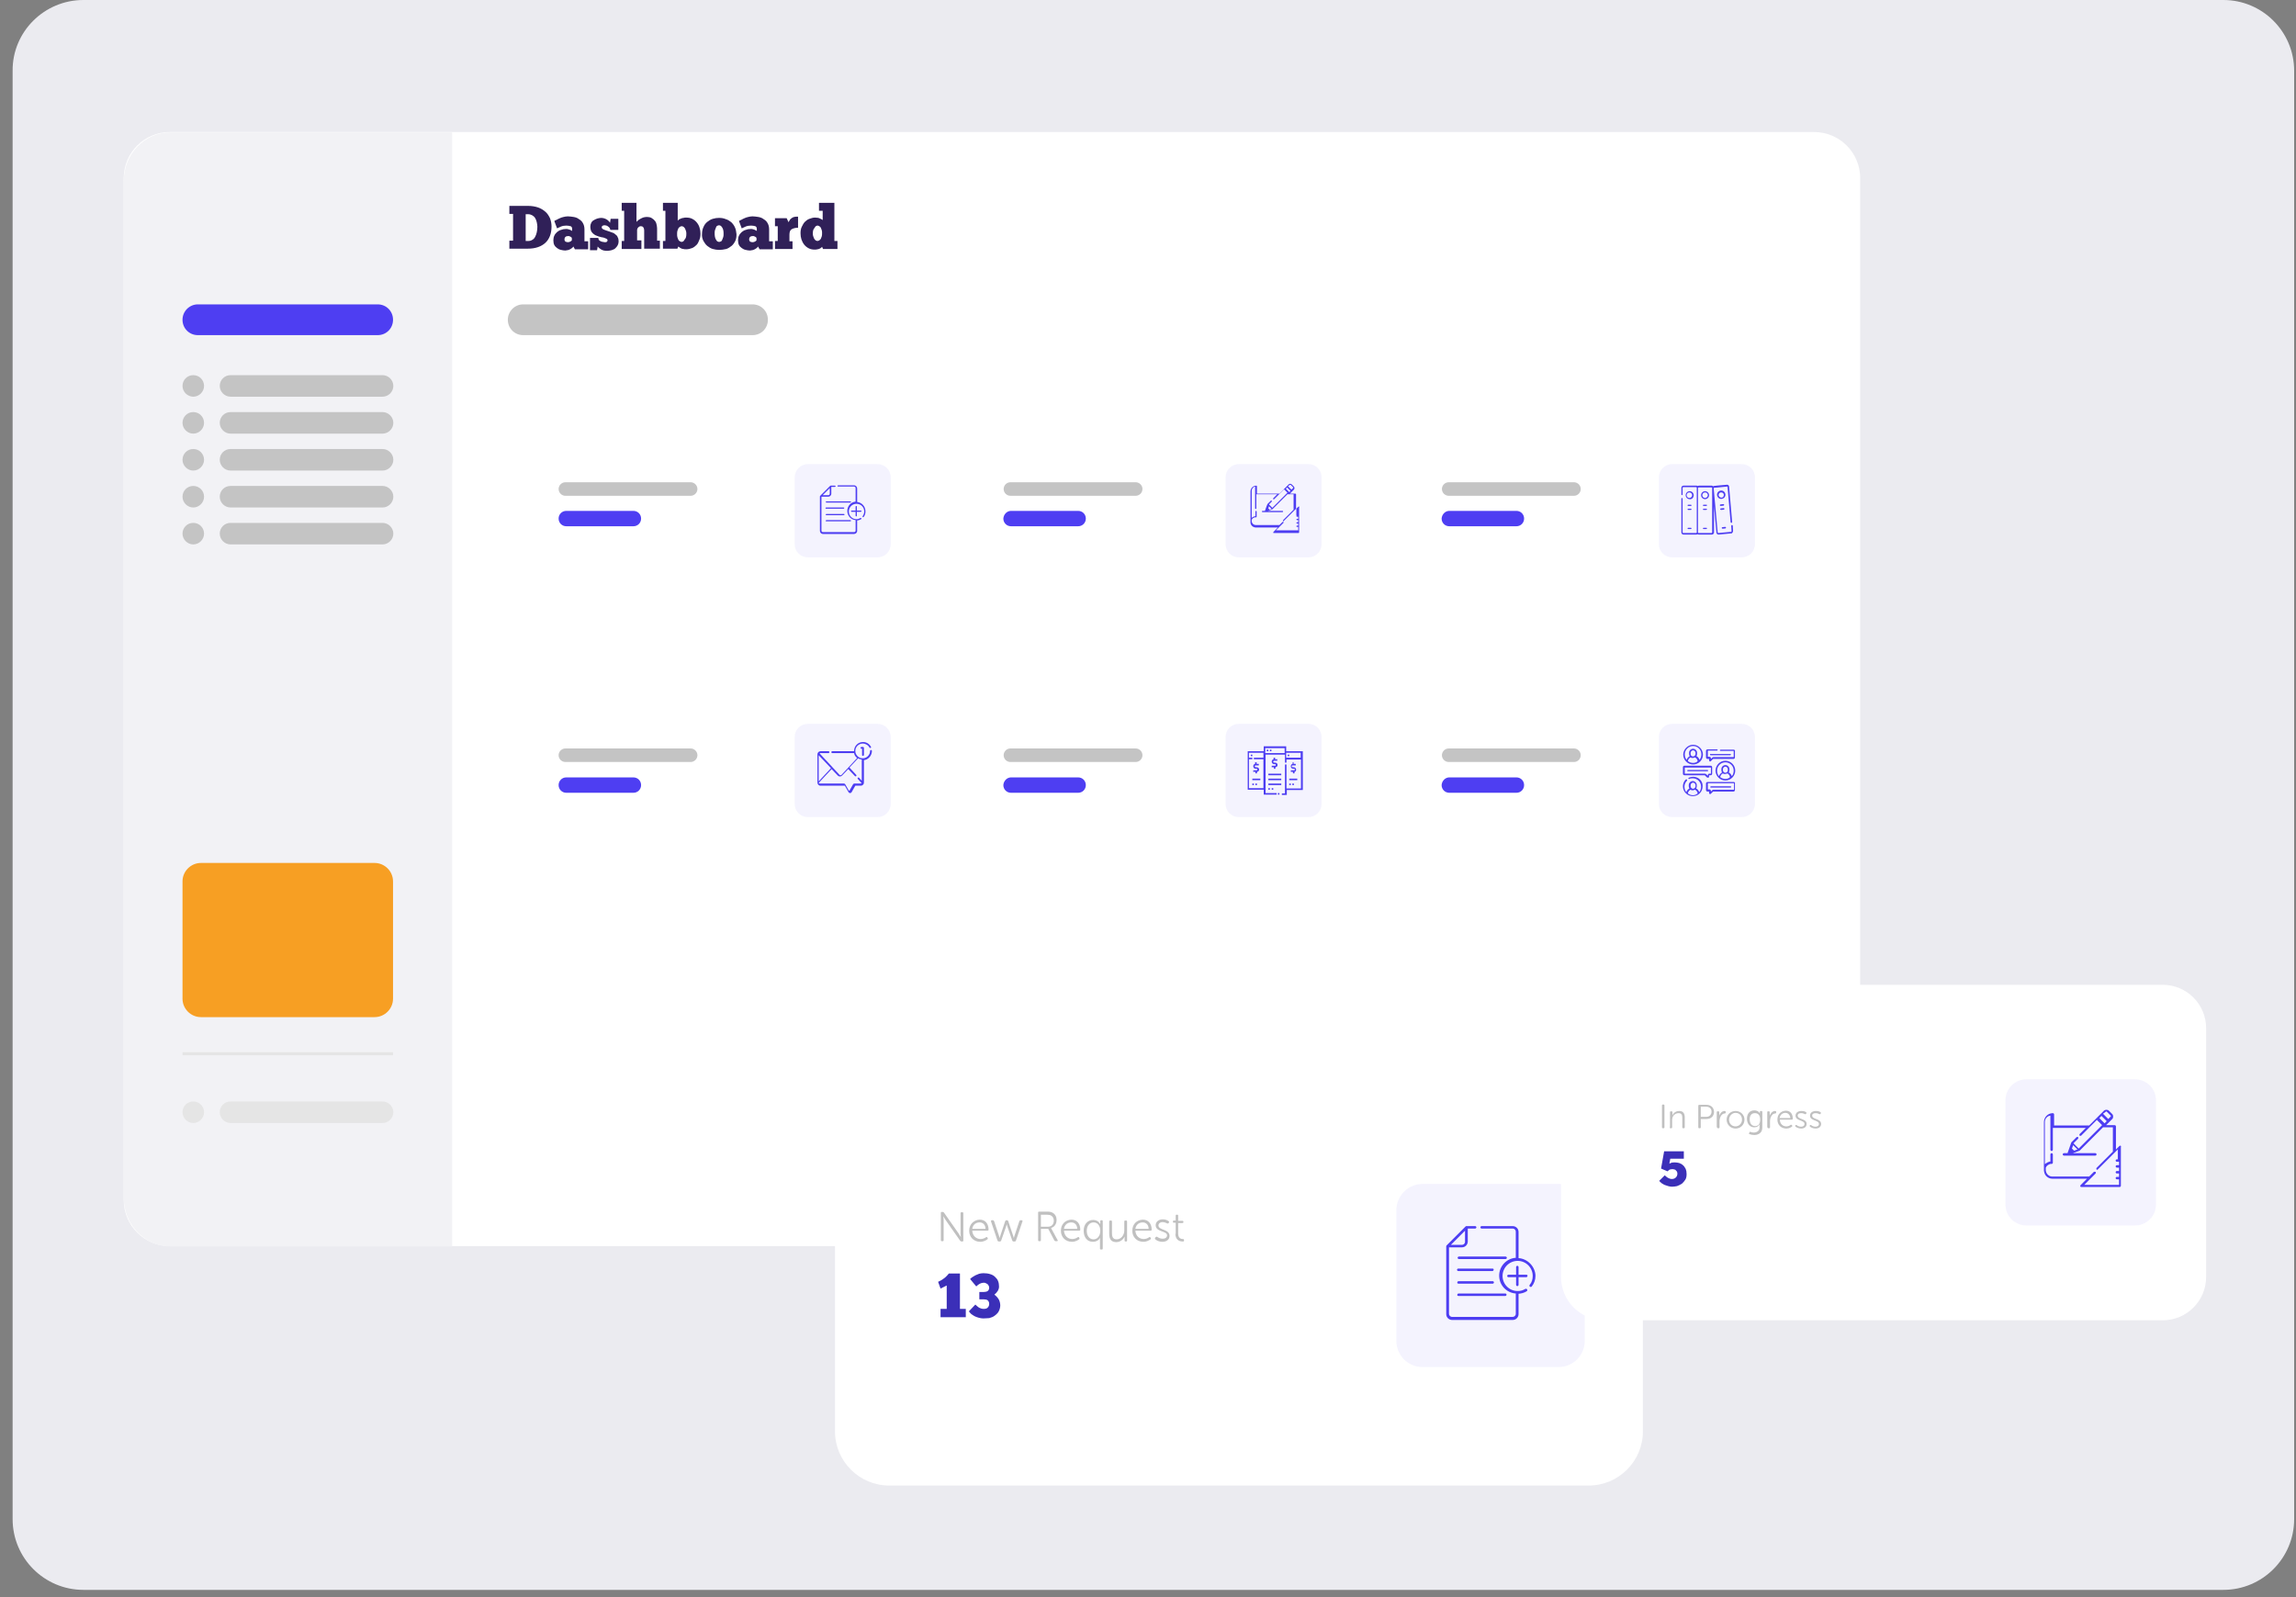 <?xml version="1.0" encoding="utf-8"?>
<!-- Generator: Adobe Illustrator 26.2.1, SVG Export Plug-In . SVG Version: 6.00 Build 0)  -->
<svg version="1.1" id="Layer_1" xmlns="http://www.w3.org/2000/svg" xmlns:xlink="http://www.w3.org/1999/xlink" x="0px" y="0px"
	 viewBox="0 0 746 519" style="enable-background:new 0 0 746 519;" xml:space="preserve">
<rect x="0" y="0" width="746" height="519" fill="#808080" stroke="none"/>
<style type="text/css">
	.st0{fill:#EBEBF0;}
	.st1{fill:#FFFFFF;}
	.st2{fill:#F2F2F5;}
	.st3{fill:#302058;}
	.st4{fill:#C4C4C4;}
	.st5{fill:#4E3EF2;}
	.st6{fill:none;stroke:#E5E5E5;}
	.st7{fill:#F79F23;}
	.st8{fill:#E5E5E5;}
	.st9{fill:#4E3EF2;fill-opacity:6.000000e-02;}
	.st10{fill:#C0C0C0;}
	.st11{fill:#3B2FB8;}
</style>
<path class="st0" d="M27.1,0h695.3c12.7,0,23,10.3,23,23v470.6c0,12.7-10.3,23-23,23H27.1c-12.7,0-23-10.3-23-23V23
	C4,10.3,14.4,0,27.1,0z"/>
<g>
	<path class="st1" d="M55.2,42.9h534.2c8.3,0,15,6.7,15,15v332c0,8.3-6.7,15-15,15H55.2c-8.3,0-15-6.7-15-15v-332
		C40.2,49.6,46.9,42.9,55.2,42.9z"/>
</g>
<g>
	<path class="st1" d="M174,131.2h116.1c5,0,9,4,9,9v51.7c0,5-4,9-9,9H174c-5,0-9-4-9-9v-51.7C165,135.2,169,131.2,174,131.2z"/>
</g>
<g>
	<path class="st1" d="M174,215.5h116.1c5,0,9,4,9,9v51.7c0,5-4,9-9,9H174c-5,0-9-4-9-9v-51.7C165,219.6,169,215.5,174,215.5z"/>
</g>
<g>
	<path class="st1" d="M314.8,131.2h116.1c5,0,9,4,9,9v51.7c0,5-4,9-9,9H314.8c-5,0-9-4-9-9v-51.7
		C305.8,135.2,309.8,131.2,314.8,131.2z"/>
</g>
<g>
	<path class="st1" d="M314.8,215.5h116.1c5,0,9,4,9,9v51.7c0,5-4,9-9,9H314.8c-5,0-9-4-9-9v-51.7
		C305.8,219.6,309.8,215.5,314.8,215.5z"/>
</g>
<g>
	<path class="st1" d="M455.5,131.2h116.1c5,0,9,4,9,9v51.7c0,5-4,9-9,9H455.5c-5,0-9-4-9-9v-51.7
		C446.5,135.2,450.6,131.2,455.5,131.2z"/>
</g>
<g>
	<path class="st1" d="M455.5,215.5h116.1c5,0,9,4,9,9v51.7c0,5-4,9-9,9H455.5c-5,0-9-4-9-9v-51.7
		C446.5,219.6,450.6,215.5,455.5,215.5z"/>
</g>
<path class="st2" d="M40.2,58.8c0-8.7,6.8-15.8,15.1-15.8h91.6v362H55.3c-8.3,0-15.1-7.1-15.1-15.8V58.8z"/>
<path class="st3" d="M165.5,80.9v-2.7h1.2v-8.7h-1.2v-2.6h6.1c1.2,0,2.3,0.2,3.2,0.5c0.9,0.3,1.7,0.8,2.4,1.4
	c0.7,0.6,1.1,1.3,1.5,2.1c0.3,0.8,0.5,1.7,0.5,2.7c0,2.3-0.7,4.1-2,5.3c-1.3,1.2-3.2,1.9-5.7,1.9H165.5z M174.6,73.7
	c0-0.5-0.1-1-0.2-1.5c-0.1-0.5-0.3-1-0.5-1.3c-0.2-0.4-0.6-0.7-0.9-0.9c-0.4-0.2-0.8-0.4-1.4-0.4h-0.8v8.7h0.8c0.5,0,1-0.1,1.4-0.4
	c0.4-0.2,0.7-0.6,0.9-1c0.2-0.4,0.4-0.9,0.5-1.4C174.5,75,174.6,74.4,174.6,73.7z M180.1,71.8c0.2-0.1,0.5-0.3,0.8-0.4
	c0.3-0.2,0.6-0.3,1-0.5c0.4-0.2,0.8-0.3,1.2-0.4c0.4-0.1,0.9-0.2,1.4-0.2c0.6,0,1.2,0.1,1.9,0.2c0.6,0.1,1.2,0.3,1.7,0.7
	c0.5,0.3,1,0.7,1.3,1.3c0.3,0.5,0.5,1.2,0.5,2v3.9h1.2v2.6h-4.3l-0.5-0.9c-0.2,0.3-0.4,0.5-0.6,0.6c-0.2,0.2-0.5,0.3-0.7,0.4
	c-0.2,0.1-0.5,0.2-0.7,0.2s-0.4,0.1-0.6,0.1c-0.5,0-1-0.1-1.4-0.2c-0.5-0.1-0.9-0.3-1.3-0.6c-0.4-0.3-0.7-0.6-0.9-1
	c-0.2-0.4-0.3-0.9-0.3-1.5c0-0.6,0.1-1.1,0.3-1.5c0.2-0.5,0.5-0.8,0.9-1.2c0.4-0.3,0.8-0.6,1.3-0.7c0.5-0.2,1-0.3,1.6-0.3
	c0.3,0,0.6,0,0.8,0.1c0.2,0.1,0.4,0.1,0.6,0.2c0.2,0.1,0.3,0.2,0.4,0.2c0.1,0.1,0.2,0.1,0.2,0.2v-0.7c0-0.5-0.2-0.8-0.5-0.9
	c-0.4-0.1-0.8-0.2-1.4-0.2c-0.6,0-1.2,0.1-1.7,0.3c-0.5,0.2-0.9,0.4-1.3,0.6L180.1,71.8z M184.5,78.7c0.3,0,0.6-0.1,0.8-0.2
	c0.2-0.1,0.4-0.3,0.5-0.4v-0.8c0,0,0-0.1-0.1-0.1c0-0.1-0.1-0.1-0.2-0.2c-0.1-0.1-0.2-0.1-0.4-0.2c-0.1-0.1-0.3-0.1-0.5-0.1
	c-0.4,0-0.7,0.1-0.9,0.3c-0.2,0.2-0.3,0.5-0.3,0.8c0,0.3,0.1,0.5,0.3,0.7C184,78.6,184.2,78.7,184.5,78.7z M191.7,80.9v-3.6h2.7
	c0,0.3,0.1,0.5,0.2,0.7c0.2,0.2,0.4,0.3,0.6,0.4c0.2,0.1,0.5,0.2,0.7,0.2c0.2,0,0.4,0.1,0.6,0.1c0.2,0,0.4,0,0.6-0.1
	c0.2-0.1,0.3-0.3,0.3-0.6c0-0.1-0.1-0.3-0.3-0.4c-0.2-0.1-0.4-0.2-0.7-0.3c-0.3-0.1-0.6-0.2-0.9-0.2c-0.3-0.1-0.7-0.2-1.1-0.3
	c-0.3-0.1-0.7-0.3-1-0.4c-0.3-0.2-0.6-0.4-0.8-0.6c-0.3-0.3-0.5-0.6-0.6-0.9c-0.1-0.3-0.2-0.8-0.2-1.2c0-0.5,0.1-0.9,0.3-1.3
	c0.2-0.4,0.5-0.7,0.9-0.9c0.4-0.2,0.7-0.4,1.1-0.5c0.4-0.1,0.8-0.2,1.2-0.2c0.7,0,1.3,0.2,1.8,0.5c0.5,0.3,0.9,0.7,1.1,1.1l0.2-1.3
	h2.5v3.6h-2.6c0-0.2-0.1-0.4-0.2-0.6c-0.1-0.2-0.3-0.3-0.5-0.5c-0.2-0.1-0.4-0.3-0.6-0.3c-0.2-0.1-0.5-0.1-0.7-0.1
	c-0.2,0-0.4,0.1-0.6,0.2c-0.1,0.1-0.2,0.3-0.2,0.5c0,0.1,0.1,0.3,0.2,0.4c0.1,0.1,0.3,0.2,0.5,0.3c0.2,0.1,0.5,0.2,0.8,0.3
	c0.3,0.1,0.6,0.2,0.9,0.3c0.4,0.1,0.8,0.3,1.1,0.4c0.4,0.1,0.7,0.3,1,0.6c0.3,0.2,0.6,0.5,0.7,0.9c0.2,0.3,0.3,0.8,0.3,1.3
	c0,0.5-0.1,0.9-0.3,1.3c-0.2,0.4-0.5,0.7-0.8,1c-0.3,0.3-0.7,0.4-1.2,0.6c-0.5,0.1-0.9,0.2-1.4,0.2c-0.7,0-1.4-0.1-1.9-0.4
	c-0.5-0.3-0.9-0.6-1.2-1l-0.2,1.2H191.7z M208.3,80.9H202v-2.6h0.8v-9.8H202v-2.6h4.8v6.2c0.1-0.1,0.2-0.2,0.4-0.4
	c0.2-0.2,0.4-0.3,0.7-0.5c0.3-0.2,0.6-0.3,1-0.5c0.4-0.1,0.7-0.2,1.1-0.2c0.8,0,1.4,0.1,1.8,0.4c0.5,0.3,0.8,0.6,1.1,1
	c0.3,0.4,0.4,0.9,0.5,1.4c0.1,0.5,0.1,1,0.1,1.6v3.3h0.9v2.6h-5.1v-5.4c0-0.2,0-0.4,0-0.6c0-0.2-0.1-0.4-0.1-0.6
	c-0.1-0.2-0.2-0.3-0.3-0.5c-0.2-0.1-0.4-0.2-0.7-0.2c-0.3,0-0.5,0.1-0.6,0.2c-0.2,0.1-0.3,0.3-0.4,0.4c-0.1,0.2-0.2,0.4-0.2,0.6
	c0,0.2,0,0.4,0,0.6v2.8h1.4V80.9z M215.4,80.9v-2.6h0.8v-9.8h-0.8v-2.6h4.8v5.8c0.1-0.1,0.3-0.3,0.4-0.4c0.2-0.1,0.4-0.2,0.7-0.3
	c0.2-0.1,0.5-0.2,0.8-0.2c0.3-0.1,0.5-0.1,0.8-0.1c0.8,0,1.4,0.1,2,0.4c0.6,0.3,1.1,0.7,1.5,1.2c0.4,0.5,0.7,1,0.9,1.7
	c0.2,0.6,0.3,1.3,0.3,1.9c0,0.8-0.1,1.5-0.4,2.1c-0.2,0.6-0.5,1.2-0.9,1.6c-0.4,0.4-0.9,0.8-1.4,1c-0.6,0.2-1.2,0.4-1.9,0.4
	c-0.4,0-0.7,0-1-0.1c-0.3,0-0.5-0.1-0.7-0.2c-0.2-0.1-0.4-0.2-0.5-0.3c-0.1-0.1-0.3-0.2-0.4-0.3l-0.3,0.7H215.4z M223,76
	c0-0.3,0-0.6-0.1-0.9c-0.1-0.3-0.2-0.6-0.3-0.8c-0.1-0.2-0.3-0.4-0.5-0.6c-0.2-0.1-0.4-0.2-0.6-0.2c-0.2,0-0.4,0.1-0.6,0.2
	c-0.2,0.1-0.3,0.3-0.5,0.5c-0.1,0.2-0.2,0.5-0.3,0.8c-0.1,0.3-0.1,0.7-0.1,1.1c0,0.3,0,0.7,0.1,1c0.1,0.3,0.2,0.5,0.3,0.8
	c0.1,0.2,0.3,0.4,0.5,0.5c0.2,0.1,0.4,0.2,0.5,0.2c0.4,0,0.8-0.2,1-0.7C222.9,77.4,223,76.8,223,76z M233.7,81.2
	c-0.7,0-1.4-0.1-2.1-0.3c-0.7-0.2-1.3-0.6-1.8-1s-0.9-1-1.3-1.7c-0.3-0.7-0.5-1.4-0.4-2.3c0-0.8,0.2-1.6,0.5-2.2
	c0.3-0.7,0.7-1.2,1.2-1.6c0.5-0.4,1.1-0.8,1.8-1c0.7-0.2,1.3-0.3,2-0.3c0.8,0,1.5,0.1,2.2,0.4c0.7,0.2,1.3,0.6,1.8,1
	c0.5,0.5,0.9,1,1.2,1.7c0.3,0.6,0.4,1.4,0.5,2.2c0,0.8-0.1,1.6-0.4,2.2c-0.3,0.6-0.7,1.2-1.2,1.6c-0.5,0.4-1.1,0.8-1.7,1
	C235.1,81.1,234.4,81.2,233.7,81.2z M233.7,78.6c0.2,0,0.4-0.1,0.6-0.2c0.2-0.1,0.3-0.3,0.4-0.6c0.1-0.2,0.2-0.5,0.3-0.8
	c0.1-0.3,0.1-0.7,0.1-1.1c0-0.8-0.1-1.4-0.4-1.9c-0.3-0.5-0.6-0.8-1.1-0.8c-0.2,0-0.4,0.1-0.6,0.2c-0.2,0.1-0.3,0.3-0.4,0.6
	c-0.1,0.2-0.2,0.5-0.3,0.8c-0.1,0.3-0.1,0.7-0.1,1c0,0.8,0.1,1.5,0.4,2C232.9,78.4,233.2,78.6,233.7,78.6z M240.1,71.8
	c0.2-0.1,0.5-0.3,0.8-0.4c0.3-0.2,0.6-0.3,1-0.5c0.4-0.2,0.8-0.3,1.2-0.4c0.4-0.1,0.9-0.2,1.4-0.2c0.6,0,1.2,0.1,1.9,0.2
	c0.6,0.1,1.2,0.3,1.7,0.7c0.5,0.3,1,0.7,1.3,1.3c0.3,0.5,0.5,1.2,0.5,2v3.9h1.2v2.6h-4.3l-0.5-0.9c-0.2,0.3-0.4,0.5-0.6,0.6
	c-0.2,0.2-0.5,0.3-0.7,0.4c-0.2,0.1-0.5,0.2-0.7,0.2c-0.2,0-0.4,0.1-0.6,0.1c-0.5,0-1-0.1-1.4-0.2c-0.5-0.1-0.9-0.3-1.3-0.6
	c-0.4-0.3-0.7-0.6-0.9-1c-0.2-0.4-0.3-0.9-0.3-1.5c0-0.6,0.1-1.1,0.3-1.5c0.2-0.5,0.5-0.8,0.9-1.2c0.4-0.3,0.8-0.6,1.3-0.7
	c0.5-0.2,1-0.3,1.6-0.3c0.3,0,0.6,0,0.8,0.1c0.2,0.1,0.4,0.1,0.6,0.2c0.2,0.1,0.3,0.2,0.4,0.2c0.1,0.1,0.2,0.1,0.2,0.2v-0.7
	c0-0.5-0.2-0.8-0.5-0.9c-0.4-0.1-0.8-0.2-1.4-0.2c-0.6,0-1.2,0.1-1.7,0.3c-0.5,0.2-0.9,0.4-1.3,0.6L240.1,71.8z M244.5,78.7
	c0.3,0,0.6-0.1,0.8-0.2c0.2-0.1,0.4-0.3,0.5-0.4v-0.8c0,0,0-0.1-0.1-0.1c0-0.1-0.1-0.1-0.2-0.2c-0.1-0.1-0.2-0.1-0.4-0.2
	c-0.1-0.1-0.3-0.1-0.5-0.1c-0.4,0-0.7,0.1-0.9,0.3c-0.2,0.2-0.3,0.5-0.3,0.8c0,0.3,0.1,0.5,0.3,0.7
	C243.9,78.6,244.2,78.7,244.5,78.7z M257.5,80.9h-5.7v-2.6h0.9v-4.8h-0.9v-2.6h3.8l0.6,1.3c0.1-0.2,0.3-0.5,0.4-0.7
	c0.1-0.2,0.3-0.4,0.6-0.6c0.2-0.2,0.5-0.3,0.8-0.4c0.3-0.1,0.8-0.1,1.3-0.1V74c-0.9,0-1.6,0.2-2.1,0.5c-0.5,0.3-0.7,0.9-0.7,1.8v2.1
	h1V80.9z M267,68.5h-0.9v-2.6h5v12.4h1v2.6h-4.7l-0.3-0.7c-0.1,0.1-0.2,0.2-0.3,0.3c-0.1,0.1-0.3,0.2-0.5,0.3
	c-0.2,0.1-0.5,0.2-0.7,0.2c-0.3,0.1-0.6,0.1-0.9,0.1c-0.7,0-1.3-0.1-1.9-0.4c-0.6-0.3-1.1-0.7-1.5-1.2c-0.4-0.5-0.7-1.1-0.9-1.7
	c-0.2-0.6-0.3-1.3-0.3-2c0-0.8,0.1-1.5,0.4-2.1c0.3-0.6,0.6-1.2,1-1.6c0.4-0.4,0.9-0.8,1.5-1c0.6-0.2,1.1-0.4,1.8-0.4
	c0.7,0,1.3,0.1,1.6,0.3c0.4,0.2,0.7,0.3,0.9,0.5V68.5z M264.1,75.8c0,0.3,0,0.6,0.1,0.9c0.1,0.3,0.2,0.6,0.3,0.8
	c0.1,0.2,0.3,0.4,0.5,0.6c0.2,0.1,0.4,0.2,0.6,0.2c0.2,0,0.4-0.1,0.6-0.2c0.2-0.1,0.3-0.3,0.5-0.5c0.1-0.2,0.2-0.5,0.3-0.8
	c0.1-0.3,0.1-0.7,0.1-1.1c0-0.3,0-0.6-0.1-0.9c-0.1-0.3-0.2-0.5-0.3-0.8c-0.1-0.2-0.3-0.4-0.5-0.5c-0.2-0.1-0.4-0.2-0.5-0.2
	c-0.4,0-0.8,0.2-1,0.7C264.2,74.5,264.1,75.1,264.1,75.8z"/>
<path class="st4" d="M170,98.9h74.5c2.8,0,5,2.2,5,5l0,0c0,2.8-2.2,5-5,5H170c-2.8,0-5-2.2-5-5l0,0C165,101.2,167.2,98.9,170,98.9z"
	/>
<path class="st4" d="M183.7,156.7h40.7c1.2,0,2.2,1,2.2,2.2v0c0,1.2-1,2.2-2.2,2.2h-40.7c-1.2,0-2.2-1-2.2-2.2v0
	C181.5,157.7,182.5,156.7,183.7,156.7z"/>
<path class="st4" d="M328.3,156.7H369c1.2,0,2.2,1,2.2,2.2v0c0,1.2-1,2.2-2.2,2.2h-40.7c-1.2,0-2.2-1-2.2-2.2v0
	C326.1,157.7,327.1,156.7,328.3,156.7z"/>
<path class="st4" d="M470.7,156.7h40.7c1.2,0,2.2,1,2.2,2.2v0c0,1.2-1,2.2-2.2,2.2h-40.7c-1.2,0-2.2-1-2.2-2.2v0
	C468.5,157.7,469.5,156.7,470.7,156.7z"/>
<path class="st4" d="M183.7,243.2h40.7c1.2,0,2.2,1,2.2,2.2v0c0,1.2-1,2.2-2.2,2.2h-40.7c-1.2,0-2.2-1-2.2-2.2v0
	C181.5,244.2,182.5,243.2,183.7,243.2z"/>
<path class="st4" d="M328.3,243.2H369c1.2,0,2.2,1,2.2,2.2v0c0,1.2-1,2.2-2.2,2.2h-40.7c-1.2,0-2.2-1-2.2-2.2v0
	C326.1,244.2,327.1,243.2,328.3,243.2z"/>
<path class="st4" d="M470.7,243.2h40.7c1.2,0,2.2,1,2.2,2.2v0c0,1.2-1,2.2-2.2,2.2h-40.7c-1.2,0-2.2-1-2.2-2.2v0
	C468.5,244.2,469.5,243.2,470.7,243.2z"/>
<path class="st5" d="M184,166h21.8c1.4,0,2.5,1.1,2.5,2.5v0c0,1.4-1.1,2.5-2.5,2.5H184c-1.4,0-2.5-1.1-2.5-2.5v0
	C181.5,167.1,182.6,166,184,166z"/>
<path class="st5" d="M328.5,166h21.8c1.4,0,2.5,1.1,2.5,2.5v0c0,1.4-1.1,2.5-2.5,2.5h-21.8c-1.4,0-2.5-1.1-2.5-2.5v0
	C326.1,167.1,327.2,166,328.5,166z"/>
<path class="st5" d="M470.9,166h21.8c1.4,0,2.5,1.1,2.5,2.5v0c0,1.4-1.1,2.5-2.5,2.5h-21.8c-1.4,0-2.5-1.1-2.5-2.5v0
	C468.5,167.1,469.6,166,470.9,166z"/>
<path class="st5" d="M184,252.6h21.8c1.4,0,2.5,1.1,2.5,2.5v0c0,1.4-1.1,2.5-2.5,2.5H184c-1.4,0-2.5-1.1-2.5-2.5v0
	C181.5,253.7,182.6,252.6,184,252.6z"/>
<path class="st5" d="M328.5,252.6h21.8c1.4,0,2.5,1.1,2.5,2.5v0c0,1.4-1.1,2.5-2.5,2.5h-21.8c-1.4,0-2.5-1.1-2.5-2.5v0
	C326.1,253.7,327.2,252.6,328.5,252.6z"/>
<path class="st5" d="M470.9,252.6h21.8c1.4,0,2.5,1.1,2.5,2.5v0c0,1.4-1.1,2.5-2.5,2.5h-21.8c-1.4,0-2.5-1.1-2.5-2.5v0
	C468.5,253.7,469.6,252.6,470.9,252.6z"/>
<line class="st6" x1="127.7" y1="342.4" x2="59.3" y2="342.4"/>
<path class="st5" d="M64.3,98.9h58.4c2.8,0,5,2.2,5,5l0,0c0,2.8-2.2,5-5,5H64.3c-2.8,0-5-2.2-5-5l0,0
	C59.3,101.2,61.5,98.9,64.3,98.9z"/>
<path class="st7" d="M65.3,280.4h56.4c3.3,0,6,2.7,6,6v38.1c0,3.3-2.7,6-6,6H65.3c-3.3,0-6-2.7-6-6v-38.1
	C59.3,283.1,62,280.4,65.3,280.4z"/>
<path class="st4" d="M74.9,121.9h49.4c1.9,0,3.5,1.6,3.5,3.5v0c0,1.9-1.6,3.5-3.5,3.5H74.9c-1.9,0-3.5-1.6-3.5-3.5v0
	C71.4,123.5,72.9,121.9,74.9,121.9z"/>
<path class="st4" d="M74.9,133.9h49.4c1.9,0,3.5,1.6,3.5,3.5l0,0c0,1.9-1.6,3.5-3.5,3.5H74.9c-1.9,0-3.5-1.6-3.5-3.5l0,0
	C71.4,135.5,72.9,133.9,74.9,133.9z"/>
<path class="st4" d="M62.8,121.9L62.8,121.9c-2,0-3.5,1.6-3.5,3.5l0,0c0,1.9,1.6,3.5,3.5,3.5h0c1.9,0,3.5-1.6,3.5-3.5l0,0
	C66.3,123.5,64.8,121.9,62.8,121.9z"/>
<path class="st4" d="M62.8,145.9L62.8,145.9c-2,0-3.5,1.6-3.5,3.5l0,0c0,1.9,1.6,3.5,3.5,3.5h0c1.9,0,3.5-1.6,3.5-3.5l0,0
	C66.3,147.5,64.8,145.9,62.8,145.9z"/>
<path class="st4" d="M62.8,133.9L62.8,133.9c-2,0-3.5,1.6-3.5,3.5l0,0c0,1.9,1.6,3.5,3.5,3.5h0c1.9,0,3.5-1.6,3.5-3.5l0,0
	C66.3,135.5,64.8,133.9,62.8,133.9z"/>
<path class="st4" d="M74.9,145.9h49.4c1.9,0,3.5,1.6,3.5,3.5l0,0c0,1.9-1.6,3.5-3.5,3.5H74.9c-1.9,0-3.5-1.6-3.5-3.5l0,0
	C71.4,147.5,72.9,145.9,74.9,145.9z"/>
<path class="st4" d="M74.9,157.9h49.4c1.9,0,3.5,1.6,3.5,3.5l0,0c0,1.9-1.6,3.5-3.5,3.5H74.9c-1.9,0-3.5-1.6-3.5-3.5l0,0
	C71.4,159.5,72.9,157.9,74.9,157.9z"/>
<path class="st4" d="M62.8,157.9L62.8,157.9c-2,0-3.5,1.6-3.5,3.5l0,0c0,1.9,1.6,3.5,3.5,3.5h0c1.9,0,3.5-1.6,3.5-3.5l0,0
	C66.3,159.5,64.8,157.9,62.8,157.9z"/>
<path class="st4" d="M74.9,169.9h49.4c1.9,0,3.5,1.6,3.5,3.5l0,0c0,1.9-1.6,3.5-3.5,3.5H74.9c-1.9,0-3.5-1.6-3.5-3.5l0,0
	C71.4,171.5,72.9,169.9,74.9,169.9z"/>
<path class="st4" d="M62.8,169.9L62.8,169.9c-2,0-3.5,1.6-3.5,3.5l0,0c0,1.9,1.6,3.5,3.5,3.5h0c1.9,0,3.5-1.6,3.5-3.5l0,0
	C66.3,171.5,64.8,169.9,62.8,169.9z"/>
<path class="st8" d="M74.9,357.9h49.4c1.9,0,3.5,1.6,3.5,3.5l0,0c0,1.9-1.6,3.5-3.5,3.5H74.9c-1.9,0-3.5-1.6-3.5-3.5l0,0
	C71.4,359.5,72.9,357.9,74.9,357.9z"/>
<path class="st8" d="M62.8,357.9L62.8,357.9c-2,0-3.5,1.6-3.5,3.5l0,0c0,1.9,1.6,3.5,3.5,3.5h0c1.9,0,3.5-1.6,3.5-3.5l0,0
	C66.3,359.5,64.8,357.9,62.8,357.9z"/>
<path class="st5" d="M276.5,163.1c0-0.1-0.1-0.2-0.2-0.2h-7.8c-0.1,0-0.2,0.1-0.2,0.2c0,0.1,0.1,0.2,0.2,0.2h7.8
	C276.4,163.3,276.5,163.2,276.5,163.1z"/>
<path class="st5" d="M274.1,164.9h-5.7c-0.1,0-0.2,0.1-0.2,0.2c0,0.1,0.1,0.2,0.2,0.2h5.7c0.1,0,0.2-0.1,0.2-0.2
	C274.4,165,274.3,164.9,274.1,164.9z"/>
<path class="st5" d="M268.5,167.4h5.7c0.1,0,0.2-0.1,0.2-0.2c0-0.1-0.1-0.2-0.2-0.2h-5.7c-0.1,0-0.2,0.1-0.2,0.2
	C268.2,167.2,268.3,167.4,268.5,167.4z"/>
<path class="st5" d="M268.5,169.4h7.8c0.1,0,0.2-0.1,0.2-0.2c0-0.1-0.1-0.2-0.2-0.2h-7.8c-0.1,0-0.2,0.1-0.2,0.2
	C268.2,169.3,268.3,169.4,268.5,169.4z"/>
<path class="st5" d="M278.5,163.1v-4.4c0-0.5-0.4-1-1-1h-5.2c-0.1,0-0.2,0.1-0.2,0.2c0,0.1,0.1,0.2,0.2,0.2h5.2
	c0.3,0,0.5,0.2,0.5,0.5v4.4c-1.5,0.1-2.7,1.4-2.7,3c0,1.6,1.2,2.9,2.7,3v3.4c0,0.3-0.2,0.5-0.5,0.5h-10.1c-0.3,0-0.5-0.2-0.5-0.5
	v-11h2.2c0.5,0,1-0.4,1-1v-2.2h1.2c0.1,0,0.2-0.1,0.2-0.2c0-0.1-0.1-0.2-0.2-0.2h-1.4c-0.1,0-0.1,0-0.2,0.1l-3.2,3.2
	c0,0-0.1,0.1-0.1,0.2v11.2c0,0.5,0.4,1,1,1h10.1c0.5,0,1-0.4,1-1v-3.4c0.5,0,0.9-0.2,1.3-0.4c0.1-0.1,0.1-0.2,0.1-0.3
	c-0.1-0.1-0.2-0.1-0.3-0.1c-0.4,0.2-0.8,0.4-1.3,0.4c-1.4,0-2.5-1.1-2.5-2.5c0-1.4,1.1-2.5,2.5-2.5s2.5,1.1,2.5,2.5
	c0,0.5-0.2,1.1-0.5,1.5c-0.1,0.1-0.1,0.2,0,0.3c0.1,0.1,0.2,0.1,0.3,0c0.4-0.5,0.6-1.1,0.6-1.8C281.2,164.5,280,163.3,278.5,163.1z
	 M269.6,158.6v1.8c0,0.3-0.2,0.5-0.5,0.5h-1.8L269.6,158.6z"/>
<path class="st5" d="M279.7,165.9h-1.3v-1.3c0-0.1-0.1-0.2-0.2-0.2c-0.1,0-0.2,0.1-0.2,0.2v1.3h-1.3c-0.1,0-0.2,0.1-0.2,0.2
	c0,0.1,0.1,0.2,0.2,0.2h1.3v1.3c0,0.1,0.1,0.2,0.2,0.2c0.1,0,0.2-0.1,0.2-0.2v-1.3h1.3c0.1,0,0.2-0.1,0.2-0.2
	C280,166,279.9,165.9,279.7,165.9z"/>
<path class="st9" d="M262.5,150.8h22.6c2.4,0,4.3,1.9,4.3,4.3v21.7c0,2.4-1.9,4.3-4.3,4.3h-22.6c-2.4,0-4.3-1.9-4.3-4.3v-21.7
	C258.2,152.8,260.1,150.8,262.5,150.8z"/>
<path class="st5" d="M283.3,244c0-0.1-0.1-0.3-0.3-0.3c-0.1,0-0.3,0.1-0.3,0.3c0,1.3-1.1,2.4-2.4,2.4c-1.3,0-2.4-1.1-2.4-2.4
	s1.1-2.4,2.4-2.4c0.9,0,1.8,0.5,2.2,1.3c0.1,0.1,0.2,0.2,0.4,0.1c0.1-0.1,0.2-0.2,0.1-0.3c-0.5-1-1.5-1.6-2.6-1.6
	c-1.6,0-2.9,1.3-2.9,2.9c0,0,0,0,0,0.1h-7.1c-0.1,0-0.3,0.1-0.3,0.3c0,0.1,0.1,0.3,0.3,0.3h7.1c0.1,0.7,0.5,1.2,1,1.6l-5.1,5.5
	c-0.1,0.1-0.2,0.1-0.3,0.1c-0.1,0-0.2,0-0.3-0.1l-6.5-7c0.1-0.1,0.2-0.1,0.3-0.1h2.6c0.1,0,0.3-0.1,0.3-0.3c0-0.1-0.1-0.3-0.3-0.3
	h-2.6c-0.5,0-1,0.4-1,1v9.2c0,0.5,0.4,1,1,1h7.9l1.2,2.1c0.1,0.2,0.3,0.3,0.5,0.3l0,0c0.2,0,0.4-0.1,0.5-0.3l1.2-2.1h1.8
	c0.5,0,1-0.4,1-1V247C282,246.9,283.3,245.6,283.3,244z M270,249.6l-4,4.3v-8.5L270,249.6z M279.5,254.6h-1.9
	c-0.2,0-0.3,0.1-0.4,0.2l-1.2,2.1c0,0-0.1,0-0.1,0s-0.1,0-0.1,0l-1.2-2.1c-0.1-0.1-0.2-0.2-0.4-0.2h-7.9c-0.1,0-0.2-0.1-0.3-0.2
	l4.2-4.5l2,2.1c0.2,0.2,0.4,0.3,0.7,0.3c0.3,0,0.5-0.1,0.7-0.3l2-2.1l2.2,2.3c0.1,0.1,0.3,0.1,0.4,0c0.1-0.1,0.1-0.3,0-0.4l-2.2-2.4
	l2.8-3c0.3,0.2,0.7,0.3,1.2,0.4v6.9l-0.9-1c-0.1-0.1-0.3-0.1-0.4,0c-0.1,0.1-0.1,0.3,0,0.4l1.2,1.3
	C279.8,254.6,279.7,254.6,279.5,254.6z"/>
<path class="st5" d="M280.4,245.6c0.1,0,0.3-0.1,0.3-0.3V243c0-0.1-0.1-0.3-0.3-0.3h-0.5c-0.1,0-0.3,0.1-0.3,0.3
	c0,0.1,0.1,0.3,0.3,0.3h0.2v2.1C280.1,245.5,280.2,245.6,280.4,245.6z"/>
<path class="st9" d="M262.5,235.2h22.6c2.4,0,4.3,1.9,4.3,4.3v21.7c0,2.4-1.9,4.3-4.3,4.3h-22.6c-2.4,0-4.3-1.9-4.3-4.3v-21.7
	C258.2,237.1,260.1,235.2,262.5,235.2z"/>
<path class="st5" d="M422.1,164.6c-0.1,0-0.2,0-0.3,0.1l-0.7,0.7v-4.8c0-0.1-0.1-0.2-0.2-0.2h-1.8l0.7-0.7c0,0,0,0,0,0l0.6-0.6
	c0.1-0.1,0.2-0.3,0.2-0.5s-0.1-0.4-0.2-0.5l-0.7-0.7c-0.1-0.1-0.3-0.2-0.5-0.2c-0.2,0-0.4,0.1-0.5,0.2l-0.6,0.6l-0.8,0.8l-1.6,1.6
	h-7.3V158c0-0.1-0.1-0.2-0.2-0.2c-1,0-1.9,0.8-1.9,1.9v10c0,0,0,0,0,0.1c0,0.4,0.2,0.8,0.5,1.1c0.3,0.3,0.8,0.5,1.2,0.5h7.2
	l-1.4,1.4c-0.1,0.1-0.1,0.2-0.1,0.3c0,0.1,0.1,0.1,0.2,0.1h8c0.1,0,0.2-0.1,0.2-0.2v-8C422.2,164.7,422.2,164.6,422.1,164.6z
	 M419,157.6c0.1-0.1,0.3-0.1,0.4,0l0.7,0.7c0.1,0.1,0.1,0.3,0,0.3l-0.5,0.5l-1.1-1.1L419,157.6z M418.2,158.4l1.1,1.1l-0.4,0.4
	l-1.1-1.1L418.2,158.4z M421.8,167.5h-0.4c-0.1,0-0.2,0.1-0.2,0.2c0,0.1,0.1,0.2,0.2,0.2h0.4v0.7h-0.4c-0.1,0-0.2,0.1-0.2,0.2
	c0,0.1,0.1,0.2,0.2,0.2h0.4v0.7h-0.4c-0.1,0-0.2,0.1-0.2,0.2c0,0.1,0.1,0.2,0.2,0.2h0.4v0.7h-0.4c-0.1,0-0.2,0.1-0.2,0.2
	c0,0.1,0.1,0.2,0.2,0.2h0.4v1.1h-7.2l2.4-2.4c0.1-0.1,0.1-0.2,0-0.3c0,0,0,0,0,0c-0.1-0.1-0.2-0.1-0.3,0l-1,1H408
	c-0.7,0-1.3-0.6-1.3-1.3c0,0,0-0.1,0-0.1c0,0,0,0,0,0c0,0,0,0,0-0.1c0,0,0,0,0,0c0,0,0,0,0-0.1c0,0,0,0,0,0c0,0,0,0,0,0c0,0,0,0,0,0
	c0,0,0,0,0,0c0,0,0,0,0,0c0,0,0,0,0,0c0,0,0,0,0,0c0,0,0,0,0,0c0,0,0,0,0-0.1c0,0,0,0,0,0c0.2-0.4,0.5-0.7,1-0.8c0,0,0,0,0,0
	c0,0,0,0,0.1,0c0,0,0,0,0,0c0,0,0,0,0.1,0c0,0,0,0,0,0c0,0,0,0,0.1,0c0,0,0,0,0,0c0,0,0,0,0.1,0c0.1,0,0.2-0.1,0.2-0.2v-1.7
	c0-0.1-0.1-0.2-0.2-0.2c-0.1,0-0.2,0.1-0.2,0.2v1.5c-0.4,0.1-0.8,0.2-1.1,0.5c0,0-0.1,0.1-0.1,0.1v-8.8c0-0.7,0.5-1.3,1.1-1.4v2.3
	v4.8l0,0c0,0.1,0.1,0.2,0.2,0.2c0.1,0,0.2-0.1,0.2-0.2l0,0v-4.6h6.8l-1.3,1.3c-0.1,0.1-0.1,0.2,0,0.3c0.1,0.1,0.2,0.1,0.3,0l1.7-1.7
	l0,0l1.5-1.5l1.1,1.1l-0.1,0.1l0,0l-4.8,4.8l-1.1-1.1l0.9-0.9c0.1-0.1,0.1-0.2,0-0.3c-0.1-0.1-0.2-0.1-0.3,0l-1.1,1.1c0,0,0,0,0,0
	c0,0,0,0,0,0c0,0,0,0,0,0c0,0,0,0,0,0c0,0,0,0,0,0c0,0,0,0,0,0c0,0,0,0,0,0c0,0,0,0,0,0l-0.5,1.3l-0.3,0.9c0,0,0,0,0,0h-0.8
	c-0.1,0-0.2,0.1-0.2,0.2c0,0.1,0.1,0.2,0.2,0.2h6.5c0.1,0,0.2-0.1,0.2-0.2c0-0.1-0.1-0.2-0.2-0.2h-4.7l1.4-0.5c0,0,0,0,0,0
	c0,0,0,0,0,0c0,0,0,0,0,0c0,0,0,0,0,0c0,0,0,0,0,0c0,0,0,0,0,0c0,0,0,0,0,0c0,0,0,0,0,0l4.9-4.9h2v5l-3.4,3.4
	c-0.1,0.1-0.1,0.2,0,0.3c0,0,0,0,0,0c0,0,0.1,0.1,0.1,0.1c0.1,0,0.1,0,0.1-0.1c0,0,0,0,0,0l0,0l4.1-4.1V167.5z M413.2,165.4
	l-0.7,0.2l-0.4-0.4l0.2-0.7L413.2,165.4z"/>
<path class="st5" d="M415.2,257.7h0.5v0.5h-0.5V257.7z"/>
<path class="st5" d="M423.1,244.1h-5.2v-1.6h-7.3v1.6h-5.2v12.5h5.2v1.6h4.2v-0.5h-3.6v-12.5h6.3v2.6h0.5v-1h4.7v9.4h-4.7v-7.8h-0.5
	v9.4h-1v0.5h1.6v-1.6h5.2V244.1z M405.8,256.1v-9.4h1.1v-0.5h-1.1v-1.6h4.7v1.6h-3.1v0.5h3.1v9.4H405.8L405.8,256.1z M411.1,244.7
	v-1.6h6.3v1.6H411.1z M417.9,246.2v-1.6h4.7v1.6H417.9z"/>
<path class="st5" d="M411.6,243.6h0.5v0.5h-0.5V243.6z"/>
<path class="st5" d="M412.6,243.6h0.5v0.5h-0.5V243.6z"/>
<path class="st5" d="M406.4,245.2h0.5v0.5h-0.5V245.2z"/>
<path class="st5" d="M418.4,245.2h0.5v0.5h-0.5V245.2z"/>
<path class="st5" d="M412.1,251.4h4.2v0.5h-4.2V251.4z"/>
<path class="st5" d="M418.9,253h2.6v0.5h-2.6V253z"/>
<path class="st5" d="M412.1,253h4.2v0.5h-4.2V253z"/>
<path class="st5" d="M412.1,254.6h4.2v0.5h-4.2V254.6z"/>
<path class="st5" d="M412.1,256.1h0.5v0.5h-0.5V256.1z"/>
<path class="st5" d="M413.2,256.1h0.5v0.5h-0.5V256.1z"/>
<path class="st5" d="M418.9,254.6h0.5v0.5h-0.5V254.6z"/>
<path class="st5" d="M419.9,254.6h0.5v0.5h-0.5V254.6z"/>
<path class="st5" d="M406.9,253h2.6v0.5h-2.6V253z"/>
<path class="st5" d="M406.9,254.6h0.5v0.5h-0.5V254.6z"/>
<path class="st5" d="M407.9,254.6h0.5v0.5h-0.5V254.6z"/>
<path class="st5" d="M408.3,249.3h-0.3c-0.1,0-0.3-0.1-0.3-0.3s0.1-0.3,0.3-0.3h1v-0.5h-0.7v-0.5h-0.5v0.5c-0.4,0.1-0.6,0.4-0.6,0.8
	c0,0.4,0.3,0.8,0.8,0.8l0.3,0c0.3,0,0.3,0.5,0,0.5h-1.1v0.5h0.7v0.5h0.5v-0.5C409.4,250.7,409.3,249.3,408.3,249.3z"/>
<path class="st5" d="M414.3,247.8l-0.3,0c-0.1,0-0.3-0.1-0.3-0.3s0.1-0.3,0.3-0.3h1v-0.5h-0.7v-0.5h-0.5v0.5
	c-0.4,0.1-0.6,0.4-0.6,0.8c0,0.4,0.3,0.8,0.8,0.8h0.3c0.3,0,0.3,0.5,0,0.5h-1.1v0.5h0.7v0.5h0.5v-0.5
	C415.4,249.2,415.3,247.8,414.3,247.8z"/>
<path class="st5" d="M420.3,249.3h-0.3c-0.1,0-0.3-0.1-0.3-0.3s0.1-0.3,0.3-0.3h1v-0.5h-0.7v-0.5H420v0.5c-0.4,0.1-0.6,0.4-0.6,0.8
	c0,0.4,0.3,0.8,0.8,0.8l0.3,0c0.3,0,0.3,0.5,0,0.5h-1.1v0.5h0.7v0.5h0.5v-0.5C421.4,250.7,421.3,249.3,420.3,249.3z"/>
<path class="st9" d="M402.5,150.8h22.6c2.4,0,4.3,1.9,4.3,4.3v21.7c0,2.4-1.9,4.3-4.3,4.3h-22.6c-2.4,0-4.3-1.9-4.3-4.3v-21.7
	C398.2,152.8,400.1,150.8,402.5,150.8z"/>
<path class="st9" d="M543.3,150.8h22.6c2.4,0,4.3,1.9,4.3,4.3v21.7c0,2.4-1.9,4.3-4.3,4.3h-22.6c-2.4,0-4.3-1.9-4.3-4.3v-21.7
	C539,152.8,540.9,150.8,543.3,150.8z"/>
<path class="st9" d="M402.5,235.2h22.6c2.4,0,4.3,1.9,4.3,4.3v21.7c0,2.4-1.9,4.3-4.3,4.3h-22.6c-2.4,0-4.3-1.9-4.3-4.3v-21.7
	C398.2,237.1,400.1,235.2,402.5,235.2z"/>
<path class="st9" d="M543.3,235.2h22.6c2.4,0,4.3,1.9,4.3,4.3v21.7c0,2.4-1.9,4.3-4.3,4.3h-22.6c-2.4,0-4.3-1.9-4.3-4.3v-21.7
	C539,237.1,540.9,235.2,543.3,235.2z"/>
<path class="st5" d="M550.3,160.9c0-0.7-0.6-1.3-1.3-1.3c-0.7,0-1.3,0.6-1.3,1.3c0,0.7,0.6,1.3,1.3,1.3
	C549.7,162.3,550.3,161.7,550.3,160.9z M548.9,161.8c-0.5,0-0.9-0.4-0.9-0.9s0.4-0.9,0.9-0.9c0.5,0,0.9,0.4,0.9,0.9
	S549.4,161.8,548.9,161.8z"/>
<path class="st5" d="M549.4,164h-0.9c-0.1,0-0.2,0.1-0.2,0.2c0,0.1,0.1,0.2,0.2,0.2h0.9c0.1,0,0.2-0.1,0.2-0.2
	C549.6,164.1,549.5,164,549.4,164z"/>
<path class="st5" d="M549.4,165.3h-0.9c-0.1,0-0.2,0.1-0.2,0.2c0,0.1,0.1,0.2,0.2,0.2h0.9c0.1,0,0.2-0.1,0.2-0.2
	C549.6,165.4,549.5,165.3,549.4,165.3z"/>
<path class="st5" d="M549.4,171.5h-0.9c-0.1,0-0.2,0.1-0.2,0.2c0,0.1,0.1,0.2,0.2,0.2h0.9c0.1,0,0.2-0.1,0.2-0.2
	C549.6,171.6,549.5,171.5,549.4,171.5z"/>
<path class="st5" d="M554,159.6c-0.7,0-1.3,0.6-1.3,1.3c0,0.7,0.6,1.3,1.3,1.3c0.7,0,1.3-0.6,1.3-1.3
	C555.3,160.2,554.7,159.6,554,159.6z M554,161.8c-0.5,0-0.9-0.4-0.9-0.9s0.4-0.9,0.9-0.9c0.5,0,0.9,0.4,0.9,0.9
	S554.4,161.8,554,161.8z"/>
<path class="st5" d="M554.4,164h-0.9c-0.1,0-0.2,0.1-0.2,0.2c0,0.1,0.1,0.2,0.2,0.2h0.9c0.1,0,0.2-0.1,0.2-0.2
	C554.7,164.1,554.6,164,554.4,164z"/>
<path class="st5" d="M554.4,165.3h-0.9c-0.1,0-0.2,0.1-0.2,0.2c0,0.1,0.1,0.2,0.2,0.2h0.9c0.1,0,0.2-0.1,0.2-0.2
	C554.7,165.4,554.6,165.3,554.4,165.3z"/>
<path class="st5" d="M554.4,171.5h-0.9c-0.1,0-0.2,0.1-0.2,0.2c0,0.1,0.1,0.2,0.2,0.2h0.9c0.1,0,0.2-0.1,0.2-0.2
	C554.7,171.6,554.6,171.5,554.4,171.5z"/>
<path class="st5" d="M559.4,162.1c0.7-0.1,1.3-0.7,1.2-1.5c-0.1-0.7-0.7-1.3-1.5-1.2c-0.7,0.1-1.3,0.7-1.2,1.5
	C558,161.6,558.6,162.2,559.4,162.1z M558.4,160.9c0-0.5,0.3-0.9,0.8-0.9c0.5,0,0.9,0.3,0.9,0.8c0,0.5-0.3,0.9-0.8,0.9
	C558.9,161.7,558.4,161.3,558.4,160.9z"/>
<path class="st5" d="M559.1,164.4l0.9-0.1c0.1,0,0.2-0.1,0.2-0.3c0-0.1-0.1-0.2-0.3-0.2l-0.9,0.1c-0.1,0-0.2,0.1-0.2,0.3
	C558.8,164.3,559,164.4,559.1,164.4z"/>
<path class="st5" d="M559.2,165.7c0,0,0.9-0.1,0.9-0.1c0.1,0,0.2-0.1,0.2-0.3c0-0.1-0.1-0.2-0.3-0.2l-0.9,0.1
	c-0.1,0-0.2,0.1-0.2,0.3C559,165.6,559.1,165.7,559.2,165.7z"/>
<path class="st5" d="M559.7,171.8C559.7,171.8,559.7,171.8,559.7,171.8l0.9-0.1c0.1,0,0.2-0.1,0.2-0.3c0-0.1-0.1-0.2-0.3-0.2
	l-0.9,0.1c-0.1,0-0.2,0.1-0.2,0.3C559.5,171.7,559.6,171.8,559.7,171.8z"/>
<path class="st5" d="M563.1,172.5l-0.1-1.7c0-0.1-0.1-0.2-0.3-0.2c-0.1,0-0.2,0.1-0.2,0.3l0.1,1.7c0,0,0,0,0,0
	c0,0.1-0.1,0.2-0.1,0.2l-4.2,0.4c0,0,0,0,0,0l0,0c-0.1,0-0.2-0.1-0.2-0.2l-1.3-14.3c0,0,0,0,0,0c0-0.1,0.1-0.2,0.1-0.2
	c1.1-0.1,0.5,0,4.3-0.4c0.1,0,0.1,0.1,0.1,0.1l1,11.5c0,0.1,0.1,0.2,0.3,0.2c0.1,0,0.2-0.1,0.2-0.3l-1-11.5c0-0.3-0.3-0.6-0.6-0.6
	c0,0,0,0,0,0c-3.8,0.3-3.2,0.3-4.3,0.4c-0.1,0-0.2,0.1-0.3,0.1c-0.1-0.1-0.3-0.2-0.4-0.2h-4.2c-0.2,0-0.3,0.1-0.4,0.1
	c-0.1-0.1-0.3-0.1-0.4-0.1h-4.2c-0.4,0-0.7,0.3-0.7,0.7v2.2c0,0.1,0.1,0.2,0.2,0.2c0.1,0,0.2-0.1,0.2-0.2v-2.2
	c0-0.1,0.1-0.2,0.2-0.2h4.2c0.1,0,0.2,0.1,0.2,0.2V173c0,0.1-0.1,0.2-0.2,0.2h-4.2c-0.1,0-0.2-0.1-0.2-0.2v-11
	c0-0.1-0.1-0.2-0.2-0.2c-0.1,0-0.2,0.1-0.2,0.2v11c0,0.4,0.3,0.7,0.7,0.7h4.2c0.2,0,0.3-0.1,0.4-0.1c0.1,0.1,0.3,0.1,0.4,0.1h4.2
	c0.4,0,0.7-0.3,0.7-0.7v-8.6l0.8,8.7c0,0.3,0.3,0.6,0.7,0.6c0.1,0-0.1,0,4.3-0.4C562.8,173.2,563.1,172.9,563.1,172.5
	C563.1,172.6,563.1,172.5,563.1,172.5z M556.3,173c0,0.1-0.1,0.2-0.2,0.2h-4.2c-0.1,0-0.2-0.1-0.2-0.2v-14.4c0-0.1,0.1-0.2,0.2-0.2
	h4.2c0.1,0,0.2,0.1,0.2,0.2V173z"/>
<path class="st5" d="M550.1,248.4c1.8,0,3.2-1.4,3.2-3.2c0-1.8-1.5-3.2-3.2-3.2s-3.2,1.5-3.2,3.2
	C546.9,246.9,548.3,248.4,550.1,248.4z M550.1,247.9c-0.6,0-1.2-0.2-1.7-0.6c0.1-0.5,0.4-1,0.9-1.2c0.2,0.2,0.5,0.2,0.7,0.2
	s0.5-0.1,0.7-0.2c0.5,0.2,0.8,0.7,0.9,1.2C551.3,247.7,550.7,247.9,550.1,247.9z M549.3,245v-0.4c0-0.4,0.4-0.8,0.8-0.8
	s0.8,0.4,0.8,0.8v0.4c0,0.4-0.4,0.8-0.8,0.8S549.3,245.5,549.3,245z M550.1,242.4c1.5,0,2.7,1.2,2.7,2.7c0,0.7-0.2,1.3-0.6,1.8
	c-0.2-0.5-0.5-1-1-1.2c0.1-0.2,0.2-0.4,0.2-0.7v-0.4c0-0.7-0.6-1.3-1.3-1.3s-1.3,0.6-1.3,1.3v0.4c0,0.2,0.1,0.5,0.2,0.7
	c-0.5,0.3-0.8,0.7-1,1.2c-0.4-0.5-0.6-1.1-0.6-1.8C547.4,243.7,548.6,242.4,550.1,242.4z M555.6,245.2c0,0.1,0.1,0.2,0.2,0.2h6.4
	c0.1,0,0.2-0.1,0.2-0.2c0-0.1-0.1-0.2-0.2-0.2h-6.4C555.7,244.9,555.6,245,555.6,245.2z M563.3,243.6H559c-0.1,0-0.2,0.1-0.2,0.2
	c0,0.1,0.1,0.2,0.2,0.2h4.3v2h-6.6c-0.1,0-0.2,0.1-0.3,0.1l-0.5,0.5v-0.2c0-0.3-0.2-0.5-0.5-0.5h-0.5v-2h3c0.1,0,0.2-0.1,0.2-0.2
	c0-0.1-0.1-0.2-0.2-0.2h-3.1c-0.3,0-0.5,0.2-0.5,0.5v2.1c0,0.3,0.2,0.5,0.5,0.5h0.5v0.4c0,0.2,0.1,0.3,0.2,0.4
	c0.1,0.1,0.3,0,0.4-0.1l0.7-0.7h6.6c0.3,0,0.5-0.2,0.5-0.5v-2.1C563.8,243.9,563.6,243.6,563.3,243.6z M563.3,254.1h-8.5
	c-0.3,0-0.5,0.2-0.5,0.5v2.1c0,0.3,0.2,0.5,0.5,0.5h0.5v0.4c0,0.2,0.1,0.3,0.2,0.4c0.1,0.1,0.3,0,0.4-0.1l0.7-0.7h6.6
	c0.3,0,0.5-0.2,0.5-0.5v-2.1C563.8,254.3,563.6,254.1,563.3,254.1z M563.3,256.6h-6.6c-0.1,0-0.2,0.1-0.3,0.1l-0.5,0.5v-0.2
	c0-0.3-0.2-0.5-0.5-0.5h-0.5v-2h8.5V256.6z M560.6,247.2c-1.8,0-3.2,1.5-3.2,3.2c0,1.8,1.5,3.2,3.2,3.2c1.8,0,3.2-1.5,3.2-3.2
	C563.8,248.6,562.3,247.2,560.6,247.2z M560.6,253.1c-0.6,0-1.2-0.2-1.7-0.6c0.1-0.5,0.4-1,0.9-1.2c0.2,0.2,0.5,0.2,0.7,0.2
	c0.3,0,0.5-0.1,0.7-0.2c0.5,0.2,0.8,0.7,0.9,1.2C561.8,252.9,561.2,253.1,560.6,253.1z M559.8,250.3v-0.4c0-0.4,0.4-0.8,0.8-0.8
	s0.8,0.4,0.8,0.8v0.4c0,0.4-0.4,0.8-0.8,0.8S559.8,250.7,559.8,250.3z M562.7,252.2c-0.2-0.5-0.5-1-1-1.2c0.1-0.2,0.2-0.4,0.2-0.7
	v-0.4c0-0.7-0.6-1.3-1.3-1.3c-0.7,0-1.3,0.6-1.3,1.3v0.4c0,0.2,0.1,0.5,0.2,0.7c-0.5,0.3-0.8,0.7-1,1.2c-0.4-0.5-0.6-1.1-0.6-1.8
	c0-1.5,1.2-2.7,2.7-2.7c1.5,0,2.7,1.2,2.7,2.7C563.3,251.1,563.1,251.7,562.7,252.2z M555.1,252.7c0.1-0.1,0.2-0.2,0.2-0.4v-0.4h0.5
	c0.3,0,0.5-0.2,0.5-0.5v-2.1c0-0.3-0.2-0.5-0.5-0.5h-8.5c-0.3,0-0.5,0.2-0.5,0.5v2.1c0,0.3,0.2,0.5,0.5,0.5h6.6l0.7,0.7
	C554.8,252.7,554.9,252.7,555.1,252.7z M554,251.4h-6.6v-2h8.5v2h-0.5c-0.3,0-0.5,0.2-0.5,0.5v0.2l-0.5-0.5
	C554.2,251.5,554.1,251.4,554,251.4z M555.9,255.9h6.4c0.1,0,0.2-0.1,0.2-0.2c0-0.1-0.1-0.2-0.2-0.2h-6.4c-0.1,0-0.2,0.1-0.2,0.2
	C555.6,255.8,555.7,255.9,555.9,255.9z M555,250.4c0-0.1-0.1-0.2-0.2-0.2h-6.4c-0.1,0-0.2,0.1-0.2,0.2c0,0.1,0.1,0.2,0.2,0.2h6.4
	C554.9,250.6,555,250.5,555,250.4z M550.1,252.4c-0.5,0-0.9,0.1-1.4,0.3c-0.1,0.1-0.2,0.2-0.1,0.3c0.1,0.1,0.2,0.2,0.3,0.1
	c0.4-0.2,0.7-0.2,1.1-0.2c1.5,0,2.7,1.2,2.7,2.7c0,0.7-0.2,1.3-0.6,1.8c-0.2-0.5-0.5-1-1-1.2c0.1-0.2,0.2-0.4,0.2-0.7v-0.4
	c0-0.7-0.6-1.3-1.3-1.3s-1.3,0.6-1.3,1.3v0.4c0,0.2,0.1,0.5,0.2,0.7c-0.5,0.3-0.8,0.7-1,1.2c-0.4-0.5-0.6-1.1-0.6-1.8
	c0-0.7,0.3-1.4,0.8-1.9c0.1-0.1,0.1-0.3,0-0.4c-0.1-0.1-0.3-0.1-0.4,0c-0.6,0.6-0.9,1.4-0.9,2.2c0,1.8,1.5,3.2,3.2,3.2
	c1.8,0,3.2-1.4,3.2-3.2C553.3,253.8,551.9,252.4,550.1,252.4z M549.3,255.1c0-0.4,0.4-0.8,0.8-0.8s0.8,0.4,0.8,0.8v0.4
	c0,0.4-0.4,0.8-0.8,0.8s-0.8-0.4-0.8-0.8V255.1z M550.1,258.4c-0.6,0-1.2-0.2-1.7-0.6c0.1-0.5,0.4-1,0.9-1.2
	c0.2,0.2,0.5,0.2,0.7,0.2s0.5-0.1,0.7-0.2c0.5,0.2,0.8,0.7,0.9,1.2C551.3,258.1,550.7,258.4,550.1,258.4z"/>
<g>
	<path class="st1" d="M288.9,346.3h227.3c9.7,0,17.6,7.9,17.6,17.6v101.2c0,9.7-7.9,17.6-17.6,17.6H288.9c-9.7,0-17.6-7.9-17.6-17.6
		V363.9C271.3,354.1,279.2,346.3,288.9,346.3z"/>
</g>
<path class="st5" d="M489.6,408.7c0-0.2-0.2-0.4-0.4-0.4h-15.2c-0.2,0-0.4,0.2-0.4,0.4c0,0.2,0.2,0.4,0.4,0.4h15.2
	C489.4,409.1,489.6,408.9,489.6,408.7z"/>
<path class="st5" d="M484.9,412.2h-11.1c-0.2,0-0.4,0.2-0.4,0.4c0,0.2,0.2,0.4,0.4,0.4h11.1c0.2,0,0.4-0.2,0.4-0.4
	C485.4,412.4,485.2,412.2,484.9,412.2z"/>
<path class="st5" d="M473.9,417.1h11.1c0.2,0,0.4-0.2,0.4-0.4c0-0.2-0.2-0.4-0.4-0.4h-11.1c-0.2,0-0.4,0.2-0.4,0.4
	C473.4,416.9,473.6,417.1,473.9,417.1z"/>
<path class="st5" d="M473.9,421.1h15.2c0.2,0,0.4-0.2,0.4-0.4c0-0.2-0.2-0.4-0.4-0.4h-15.2c-0.2,0-0.4,0.2-0.4,0.4
	C473.4,420.9,473.6,421.1,473.9,421.1z"/>
<path class="st5" d="M493.4,408.8v-8.5c0-1.1-0.9-1.9-1.9-1.9h-10.1c-0.2,0-0.4,0.2-0.4,0.4c0,0.2,0.2,0.4,0.4,0.4h10.1
	c0.6,0,1,0.5,1,1v8.5c-3,0.2-5.4,2.7-5.4,5.8c0,3.1,2.4,5.6,5.4,5.8v6.6c0,0.6-0.5,1-1,1h-19.7c-0.6,0-1-0.5-1-1v-21.6h4.2
	c1.1,0,1.9-0.9,1.9-1.9v-4.2h2.4c0.2,0,0.4-0.2,0.4-0.4c0-0.2-0.2-0.4-0.4-0.4h-2.8c-0.1,0-0.2,0-0.3,0.1l-6.2,6.2
	c-0.1,0.1-0.1,0.2-0.1,0.3v22c0,1.1,0.9,1.9,1.9,1.9h19.7c1.1,0,1.9-0.9,1.9-1.9v-6.6c0.9-0.1,1.8-0.3,2.6-0.8
	c0.2-0.1,0.3-0.4,0.2-0.6c-0.1-0.2-0.4-0.3-0.6-0.2c-0.8,0.5-1.6,0.7-2.5,0.7c-2.7,0-4.9-2.2-4.9-4.9s2.2-4.9,4.9-4.9
	c2.7,0,4.9,2.2,4.9,4.9c0,1.1-0.3,2.1-1,2.9c-0.1,0.2-0.1,0.5,0.1,0.6c0.2,0.1,0.5,0.1,0.6-0.1c0.8-1,1.2-2.2,1.2-3.5
	C498.8,411.6,496.4,409,493.4,408.8z M476,399.9v3.6c0,0.6-0.5,1-1,1h-3.6L476,399.9z"/>
<path class="st5" d="M495.9,414.2h-2.5v-2.5c0-0.2-0.2-0.4-0.4-0.4c-0.2,0-0.4,0.2-0.4,0.4v2.5h-2.5c-0.2,0-0.4,0.2-0.4,0.4
	c0,0.2,0.2,0.4,0.4,0.4h2.5v2.5c0,0.2,0.2,0.4,0.4,0.4c0.2,0,0.4-0.2,0.4-0.4v-2.5h2.5c0.2,0,0.4-0.2,0.4-0.4
	C496.4,414.4,496.2,414.2,495.9,414.2z"/>
<path class="st9" d="M462.2,384.7h44.2c4.7,0,8.5,3.8,8.5,8.5v42.5c0,4.7-3.8,8.5-8.5,8.5h-44.2c-4.7,0-8.5-3.8-8.5-8.5v-42.5
	C453.7,388.6,457.5,384.7,462.2,384.7z"/>
<path class="st10" d="M305.7,403c0,0.2,0.1,0.3,0.3,0.3h0.3c0.2,0,0.3-0.1,0.3-0.3v-6.5c0-0.5-0.1-1.3-0.1-1.3h0
	c0,0,0.5,0.8,0.8,1.3l4.7,6.7c0.1,0.1,0.2,0.2,0.4,0.2h0.3c0.2,0,0.3-0.1,0.3-0.3v-8.9c0-0.2-0.1-0.3-0.3-0.3h-0.3
	c-0.2,0-0.3,0.1-0.3,0.3v6.5c0,0.5,0.1,1.3,0.1,1.3h0c0,0-0.5-0.8-0.8-1.3l-4.7-6.7c-0.1-0.1-0.2-0.2-0.4-0.2H306
	c-0.2,0-0.3,0.1-0.3,0.3V403z M314.9,399.9c0,2.1,1.5,3.6,3.6,3.6c1.1,0,1.9-0.5,2.3-0.8c0.2-0.1,0.2-0.3,0.1-0.4l-0.1-0.2
	c-0.1-0.2-0.3-0.2-0.4-0.1c-0.3,0.2-0.9,0.6-1.8,0.6c-1.4,0-2.6-1-2.7-2.7h4.9c0.2,0,0.4-0.1,0.4-0.3c0-1.9-1-3.3-2.9-3.3
	C316.5,396.4,314.9,397.7,314.9,399.9z M315.9,399.3c0.2-1.4,1.2-2.1,2.4-2.1c1,0,1.9,0.7,1.9,2.1H315.9z M324.1,403.1
	c0.1,0.2,0.2,0.3,0.4,0.3h0.4c0.2,0,0.3-0.1,0.4-0.3l1.6-4.6c0.1-0.3,0.2-0.7,0.2-0.7h0c0,0,0.1,0.4,0.2,0.7l1.6,4.6
	c0.1,0.2,0.2,0.3,0.4,0.3h0.4c0.2,0,0.3-0.1,0.4-0.3l2.1-6.2c0.1-0.2,0-0.4-0.3-0.4h-0.3c-0.2,0-0.3,0.1-0.4,0.3l-1.6,4.8
	c-0.1,0.3-0.2,0.7-0.2,0.7h0c0,0-0.1-0.4-0.2-0.7l-1.6-4.8c-0.1-0.2-0.2-0.3-0.4-0.3H327c-0.2,0-0.3,0.1-0.4,0.3l-1.6,4.8
	c-0.1,0.3-0.2,0.7-0.2,0.7h0c0,0-0.1-0.4-0.2-0.7l-1.6-4.8c-0.1-0.2-0.2-0.3-0.4-0.3h-0.3c-0.2,0-0.4,0.1-0.3,0.4L324.1,403.1z
	 M337.3,403c0,0.2,0.1,0.3,0.3,0.3h0.3c0.2,0,0.3-0.1,0.3-0.3v-3.7h2.4l2,3.8c0.1,0.1,0.2,0.2,0.4,0.2h0.4c0.3,0,0.4-0.2,0.2-0.4
	l-1.9-3.5c-0.1-0.3-0.2-0.4-0.2-0.4v0c1.1-0.3,1.8-1.3,1.8-2.6c0-1.2-0.6-2-1.4-2.4c-0.4-0.2-0.8-0.3-1.7-0.3h-2.6
	c-0.2,0-0.3,0.1-0.3,0.3V403z M338.2,398.5v-3.8h1.9c0.7,0,1,0.1,1.3,0.2c0.6,0.3,1,0.9,1,1.7c0,1.2-0.7,2-1.9,2H338.2z
	 M344.7,399.9c0,2.1,1.5,3.6,3.6,3.6c1.1,0,1.9-0.5,2.3-0.8c0.2-0.1,0.2-0.3,0.1-0.4l-0.1-0.2c-0.1-0.2-0.3-0.2-0.4-0.1
	c-0.3,0.2-0.9,0.6-1.8,0.6c-1.4,0-2.6-1-2.7-2.7h4.9c0.2,0,0.4-0.1,0.4-0.3c0-1.9-1-3.3-2.9-3.3
	C346.2,396.4,344.7,397.7,344.7,399.9z M345.7,399.3c0.2-1.4,1.2-2.1,2.4-2.1c1,0,1.9,0.7,1.9,2.1H345.7z M352.1,399.9
	c0,2.1,1.1,3.6,3,3.6c1.8,0,2.4-1.4,2.4-1.4h0c0,0-0.1,0.2-0.1,0.6v3c0,0.2,0.1,0.3,0.3,0.3h0.3c0.2,0,0.3-0.1,0.3-0.3v-8.9
	c0-0.2-0.1-0.3-0.3-0.3h-0.2c-0.2,0-0.3,0.1-0.3,0.3v0.5c0,0.3,0,0.5,0,0.5h0c0,0-0.6-1.4-2.3-1.4
	C353.4,396.4,352.1,397.8,352.1,399.9z M353.1,399.9c0-1.7,1-2.7,2.2-2.7c1.5,0,2.2,1.3,2.2,2.7c0,1.9-1.1,2.8-2.2,2.8
	C354,402.7,353.1,401.6,353.1,399.9z M360.4,400.9c0,1.8,0.7,2.7,2.3,2.7c1.5,0,2.4-1.1,2.7-1.8h0c0,0,0,0.2,0,0.5v0.8
	c0,0.2,0.1,0.3,0.3,0.3h0.2c0.2,0,0.3-0.1,0.3-0.3v-6.2c0-0.2-0.1-0.3-0.3-0.3h-0.3c-0.2,0-0.3,0.1-0.3,0.3v2.9c0,1.5-1,2.9-2.5,2.9
	c-1.3,0-1.5-1-1.5-2v-3.8c0-0.2-0.1-0.3-0.3-0.3h-0.3c-0.2,0-0.3,0.1-0.3,0.3V400.9z M367.9,399.9c0,2.1,1.5,3.6,3.6,3.6
	c1.1,0,1.9-0.5,2.3-0.8c0.2-0.1,0.2-0.3,0.1-0.4l-0.1-0.2c-0.1-0.2-0.3-0.2-0.4-0.1c-0.3,0.2-0.9,0.6-1.8,0.6c-1.4,0-2.6-1-2.7-2.7
	h4.9c0.2,0,0.4-0.1,0.4-0.3c0-1.9-1-3.3-2.9-3.3C369.4,396.4,367.9,397.7,367.9,399.9z M368.9,399.3c0.2-1.4,1.2-2.1,2.4-2.1
	c1,0,1.9,0.7,1.9,2.1H368.9z M375.4,402.7c0.3,0.3,1.1,0.8,2.3,0.8c1.4,0,2.3-0.8,2.3-1.9c0-2.3-3.6-1.8-3.6-3.4
	c0-0.7,0.6-1.1,1.3-1.1s1.2,0.3,1.5,0.4c0.2,0.1,0.4,0.1,0.5-0.1l0.1-0.2c0.1-0.2,0.1-0.3-0.1-0.4c-0.3-0.2-0.9-0.6-1.9-0.6
	c-1.2,0-2.3,0.7-2.3,1.9c0,2.3,3.7,1.8,3.7,3.3c0,0.7-0.6,1.1-1.4,1.1c-0.9,0-1.5-0.4-1.8-0.6c-0.2-0.1-0.3-0.1-0.5,0.1l-0.1,0.1
	C375.2,402.4,375.2,402.6,375.4,402.7z M381.9,400.9c0,1.6,0.9,2.5,2.4,2.5c0.3,0,0.4-0.1,0.4-0.3v-0.2c0-0.2-0.1-0.3-0.4-0.3
	c-0.5,0-1.5-0.2-1.5-1.8v-3.4h1.4c0.2,0,0.3-0.1,0.3-0.3v-0.1c0-0.2-0.1-0.3-0.3-0.3h-1.4V395c0-0.2-0.1-0.3-0.3-0.3h-0.2
	c-0.2,0-0.3,0.1-0.3,0.3v1.6h-0.6c-0.2,0-0.3,0.1-0.3,0.3v0.1c0,0.2,0.1,0.3,0.3,0.3h0.6V400.9z"/>
<path class="st11" d="M304.8,416.5c0.3-0.1,0.6-0.3,0.8-0.4c0.3-0.1,0.5-0.3,0.8-0.5c0.3-0.2,0.6-0.4,0.9-0.7c0.3-0.3,0.7-0.7,1-1.1
	h3.6v11.5h1.9v2.7h-8.2v-2.7h2v-7.6l-2,1L304.8,416.5z M319.5,428.4c-0.5,0-1-0.1-1.4-0.2c-0.5-0.1-0.9-0.3-1.4-0.5
	c-0.4-0.2-0.8-0.5-1.1-0.7c-0.3-0.3-0.6-0.6-0.8-0.9l2.1-2.2c0.4,0.4,0.8,0.7,1.2,1c0.4,0.2,0.9,0.4,1.5,0.4c0.6,0,1-0.1,1.3-0.4
	c0.3-0.3,0.5-0.7,0.5-1.2c0-0.6-0.2-0.9-0.5-1.2c-0.3-0.2-0.7-0.3-1.2-0.3h-1.5v-2.4h1.5c0.5,0,0.9-0.1,1.2-0.3
	c0.3-0.2,0.5-0.6,0.5-1.1c0-0.3-0.1-0.5-0.2-0.7c-0.1-0.2-0.3-0.4-0.4-0.5c-0.2-0.1-0.4-0.2-0.6-0.3c-0.2-0.1-0.4-0.1-0.6-0.1
	c-0.4,0-0.8,0.1-1.2,0.3c-0.4,0.2-0.8,0.5-1.2,0.9l-2-2.4c0.2-0.2,0.4-0.4,0.7-0.6c0.3-0.2,0.7-0.4,1-0.6c0.4-0.2,0.8-0.3,1.2-0.5
	c0.4-0.1,0.9-0.2,1.4-0.2c0.8,0,1.6,0.1,2.2,0.3c0.7,0.2,1.2,0.5,1.6,0.9c0.4,0.4,0.8,0.8,1,1.4c0.2,0.5,0.3,1.1,0.3,1.8
	c0,0.4-0.1,0.7-0.2,0.9c-0.1,0.3-0.2,0.5-0.4,0.7c-0.1,0.2-0.3,0.4-0.5,0.6c-0.2,0.1-0.3,0.3-0.4,0.4c0.2,0.1,0.4,0.3,0.6,0.5
	c0.2,0.2,0.4,0.4,0.6,0.7c0.2,0.3,0.4,0.6,0.5,1c0.1,0.4,0.2,0.8,0.2,1.2c0,0.8-0.2,1.4-0.5,2c-0.3,0.6-0.8,1-1.3,1.4
	c-0.5,0.4-1.1,0.6-1.8,0.8C320.9,428.3,320.2,428.4,319.5,428.4z"/>
<g>
	<path class="st1" d="M521.3,320h181.4c7.8,0,14.1,6.3,14.1,14.1v80.8c0,7.8-6.3,14.1-14.1,14.1H521.3c-7.8,0-14.1-6.3-14.1-14.1
		v-80.8C507.2,326.3,513.5,320,521.3,320z"/>
</g>
<path class="st5" d="M689,372.3c-0.1-0.1-0.3,0-0.4,0.1l-1.1,1.1v-7.5c0-0.2-0.2-0.4-0.4-0.4h-2.8l1-1h0l1-1
	c0.2-0.2,0.3-0.5,0.3-0.8s-0.1-0.6-0.3-0.8l-1.1-1.1c-0.2-0.2-0.5-0.3-0.8-0.3s-0.6,0.1-0.8,0.3l-1,1l-1.2,1.2l-2.6,2.6h-11.4v-3.6
	c0-0.2-0.2-0.4-0.4-0.4c-1.6,0-2.9,1.3-2.9,2.9v15.7c0,0,0,0.1,0,0.1c0.1,0.7,0.3,1.3,0.8,1.8c0.5,0.5,1.2,0.8,1.9,0.8h11.3
	l-2.1,2.1c-0.1,0.1-0.1,0.3-0.1,0.4c0.1,0.1,0.2,0.2,0.3,0.2h12.5c0.2,0,0.4-0.2,0.4-0.4v-12.5C689.2,372.4,689.1,372.3,689,372.3z
	 M684.1,361.3c0.2-0.2,0.4-0.2,0.5,0l1.1,1.1c0.2,0.2,0.2,0.4,0,0.5l-0.7,0.7l-1.7-1.7L684.1,361.3z M682.8,362.6l1.7,1.7l-0.7,0.7
	l-1.7-1.7L682.8,362.6z M688.5,376.7h-0.7c-0.2,0-0.4,0.2-0.4,0.4c0,0.2,0.2,0.4,0.4,0.4h0.7v1.1h-0.7c-0.2,0-0.4,0.2-0.4,0.4
	c0,0.2,0.2,0.4,0.4,0.4h0.7v1.1h-0.7c-0.2,0-0.4,0.2-0.4,0.4c0,0.2,0.2,0.4,0.4,0.4h0.7v1.1h-0.7c-0.2,0-0.4,0.2-0.4,0.4
	c0,0.2,0.2,0.4,0.4,0.4h0.7v1.8h-11.3l3.7-3.7c0.1-0.1,0.1-0.4,0-0.5c0,0,0,0-0.1,0c-0.1-0.1-0.3-0.1-0.5,0l-1.5,1.5h-12
	c-1.1,0-2-0.9-2.1-2c0-0.1,0-0.1,0-0.2c0,0,0,0,0,0c0,0,0-0.1,0-0.1c0,0,0,0,0,0c0,0,0-0.1,0-0.1c0,0,0,0,0,0c0,0,0,0,0-0.1
	c0,0,0,0,0,0c0,0,0,0,0-0.1c0,0,0,0,0-0.1c0,0,0,0,0,0c0,0,0,0,0-0.1c0,0,0,0,0,0c0,0,0-0.1,0-0.1c0,0,0,0,0,0
	c0.3-0.6,0.8-1,1.5-1.2c0,0,0,0,0,0c0,0,0.1,0,0.1,0c0,0,0,0,0,0c0,0,0.1,0,0.1,0c0,0,0,0,0,0c0,0,0.1,0,0.1,0c0,0,0,0,0,0
	c0,0,0.1,0,0.1,0c0.2,0,0.4-0.2,0.4-0.4v-2.7c0-0.2-0.2-0.4-0.4-0.4c-0.2,0-0.4,0.2-0.4,0.4v2.3c-0.6,0.1-1.2,0.4-1.7,0.8
	c0,0-0.1,0.1-0.1,0.1v-13.7c0-1.1,0.8-2,1.8-2.1v3.6v7.5l0,0c0,0.2,0.2,0.4,0.4,0.4c0.2,0,0.4-0.2,0.4-0.4l0,0v-7.1h10.7l-2,2
	c-0.1,0.1-0.1,0.4,0,0.5c0.1,0.1,0.4,0.1,0.5,0l2.7-2.7l0,0l2.4-2.4l1.7,1.7l-0.2,0.2l0,0l-7.4,7.4l-1.7-1.7l1.5-1.5
	c0.1-0.1,0.1-0.4,0-0.5s-0.4-0.1-0.5,0l-1.7,1.7c0,0,0,0,0,0c0,0,0,0,0,0c0,0,0,0,0,0c0,0,0,0,0,0c0,0,0,0,0,0c0,0,0,0,0,0
	c0,0,0,0,0,0c0,0,0,0,0,0l-0.7,2l-0.5,1.4c0,0,0,0,0,0.1h-1.2c-0.2,0-0.4,0.2-0.4,0.4c0,0.2,0.2,0.4,0.4,0.4h10.2
	c0.2,0,0.4-0.2,0.4-0.4c0-0.2-0.2-0.4-0.4-0.4h-7.3l2.2-0.8c0,0,0,0,0,0c0,0,0,0,0,0c0,0,0,0,0,0c0,0,0,0,0,0c0,0,0,0,0,0
	c0,0,0,0,0,0c0,0,0,0,0,0c0,0,0,0,0,0l7.6-7.6h3.2v7.9l-5.3,5.3c-0.1,0.1-0.1,0.4,0,0.5c0,0,0,0,0,0c0.1,0.1,0.2,0.1,0.2,0.1
	c0.1,0,0.2,0,0.2-0.1c0,0,0,0,0,0c0,0,0,0,0,0l6.5-6.5V376.7z M675,373.5l-1.1,0.4l-0.7-0.7l0.4-1.1L675,373.5z"/>
<path class="st9" d="M658.4,350.7h35.3c3.7,0,6.8,3,6.8,6.8v33.9c0,3.7-3,6.8-6.8,6.8h-35.3c-3.7,0-6.8-3-6.8-6.8v-33.9
	C651.6,353.8,654.6,350.7,658.4,350.7z"/>
<path class="st10" d="M540,366.3c0,0.2,0.1,0.3,0.3,0.3h0.2c0.2,0,0.3-0.1,0.3-0.3v-7.1c0-0.2-0.1-0.3-0.3-0.3h-0.2
	c-0.2,0-0.3,0.1-0.3,0.3V366.3z M542.5,366.3c0,0.2,0.1,0.3,0.3,0.3h0.2c0.2,0,0.3-0.1,0.3-0.3v-2.4c0-1.3,0.9-2.2,2.1-2.2
	c1.1,0,1.2,0.8,1.2,1.6v3c0,0.2,0.1,0.3,0.3,0.3h0.2c0.2,0,0.3-0.1,0.3-0.3v-3.2c0-1.3-0.5-2.1-1.8-2.1c-1.3,0-2,0.9-2.2,1.4h0
	c0,0,0-0.2,0-0.4v-0.6c0-0.2-0.1-0.3-0.3-0.3h-0.2c-0.2,0-0.3,0.1-0.3,0.3V366.3z M551.8,366.3c0,0.2,0.1,0.3,0.3,0.3h0.2
	c0.2,0,0.3-0.1,0.3-0.3v-2.7h1.9c1.4,0,2.4-0.9,2.4-2.3c0-1.4-1-2.3-2.4-2.3h-2.4c-0.2,0-0.3,0.1-0.3,0.3V366.3z M552.6,362.9v-3.3
	h1.8c1,0,1.7,0.6,1.7,1.6c0,1-0.7,1.7-1.7,1.7H552.6z M557.9,366.3c0,0.2,0.1,0.3,0.3,0.3h0.2c0.2,0,0.3-0.1,0.3-0.3v-2
	c0-1.1,0.6-2.5,1.7-2.5c0.2,0,0.3-0.1,0.3-0.3v-0.2c0-0.2-0.1-0.3-0.3-0.3c-0.9,0-1.5,0.7-1.8,1.5h0c0,0,0-0.2,0-0.4v-0.7
	c0-0.2-0.1-0.3-0.3-0.3h-0.2c-0.2,0-0.3,0.1-0.3,0.3V366.3z M561,363.8c0,1.6,1.3,2.9,2.9,2.9c1.6,0,2.9-1.2,2.9-2.9
	c0-1.6-1.3-2.8-2.9-2.8C562.3,361,561,362.2,561,363.8z M561.8,363.8c0-1.2,1-2.2,2.1-2.2c1.2,0,2.1,0.9,2.1,2.2
	c0,1.3-1,2.2-2.1,2.2C562.7,366,561.8,365.1,561.8,363.8z M568.4,368l-0.1,0.2c-0.1,0.2,0,0.3,0.1,0.3c0.5,0.2,1,0.3,1.6,0.3
	c1.3,0,2.6-0.7,2.6-2.4v-5.1c0-0.2-0.1-0.3-0.3-0.3h-0.2c-0.2,0-0.3,0.1-0.3,0.2v0.4c0,0.1,0,0.2,0,0.2h0c0,0-0.4-1-1.8-1
	c-1.5,0-2.4,1.1-2.4,2.7c0,1.7,1,2.8,2.4,2.8c0.9,0,1.4-0.4,1.7-1h0c0,0,0,0.2,0,0.4v0.6c0,1.2-0.9,1.7-1.9,1.7
	c-0.6,0-1-0.2-1.3-0.3C568.6,367.8,568.5,367.9,568.4,368z M570.3,365.9c-1.1,0-1.8-0.8-1.8-2.2c0-1.3,0.6-2,1.7-2
	c0.9,0,1.7,0.5,1.7,2.1C571.9,365.3,571.2,365.9,570.3,365.9z M574.3,366.3c0,0.2,0.1,0.3,0.3,0.3h0.2c0.2,0,0.3-0.1,0.3-0.3v-2
	c0-1.1,0.6-2.5,1.7-2.5c0.2,0,0.3-0.1,0.3-0.3v-0.2c0-0.2-0.1-0.3-0.3-0.3c-0.9,0-1.5,0.7-1.8,1.5h0c0,0,0-0.2,0-0.4v-0.7
	c0-0.2-0.1-0.3-0.3-0.3h-0.2c-0.2,0-0.3,0.1-0.3,0.3V366.3z M577.5,363.8c0,1.7,1.2,2.9,2.9,2.9c0.9,0,1.5-0.4,1.8-0.6
	c0.1-0.1,0.2-0.2,0.1-0.4l-0.1-0.1c-0.1-0.1-0.2-0.2-0.4-0.1c-0.2,0.2-0.7,0.5-1.4,0.5c-1.1,0-2.1-0.8-2.1-2.2h3.9
	c0.2,0,0.3-0.1,0.3-0.3c0-1.6-0.8-2.6-2.3-2.6C578.7,361,577.5,362,577.5,363.8z M578.2,363.3c0.2-1.1,1-1.7,1.9-1.7
	c0.8,0,1.5,0.6,1.6,1.7H578.2z M583.4,366.1c0.3,0.2,0.9,0.6,1.8,0.6c1.1,0,1.8-0.6,1.8-1.5c0-1.8-2.9-1.4-2.9-2.7
	c0-0.6,0.5-0.8,1.1-0.8s1,0.2,1.2,0.3c0.2,0.1,0.3,0.1,0.4-0.1l0.1-0.1c0.1-0.1,0.1-0.3-0.1-0.4c-0.2-0.2-0.7-0.4-1.5-0.4
	c-1,0-1.9,0.5-1.9,1.5c0,1.8,2.9,1.4,2.9,2.7c0,0.6-0.5,0.9-1.1,0.9c-0.7,0-1.2-0.3-1.4-0.5c-0.2-0.1-0.3-0.1-0.4,0l-0.1,0.1
	C583.3,365.8,583.3,366,583.4,366.1z M588.1,366.1c0.3,0.2,0.9,0.6,1.8,0.6c1.1,0,1.8-0.6,1.8-1.5c0-1.8-2.9-1.4-2.9-2.7
	c0-0.6,0.5-0.8,1.1-0.8c0.6,0,1,0.2,1.2,0.3c0.2,0.1,0.3,0.1,0.4-0.1l0.1-0.1c0.1-0.1,0.1-0.3-0.1-0.4c-0.2-0.2-0.7-0.4-1.5-0.4
	c-1,0-1.9,0.5-1.9,1.5c0,1.8,2.9,1.4,2.9,2.7c0,0.6-0.5,0.9-1.1,0.9c-0.7,0-1.2-0.3-1.4-0.5c-0.2-0.1-0.3-0.1-0.4,0l-0.1,0.1
	C588,365.8,588,366,588.1,366.1z"/>
<path class="st11" d="M543.2,385.6c-0.4,0-0.8-0.1-1.2-0.2c-0.4-0.1-0.8-0.3-1.2-0.4c-0.4-0.2-0.7-0.4-1-0.6
	c-0.3-0.2-0.5-0.5-0.7-0.7l1.8-1.8c0.3,0.3,0.7,0.6,1,0.8c0.4,0.2,0.8,0.4,1.3,0.4c0.6,0,1-0.2,1.3-0.5c0.3-0.3,0.5-0.7,0.5-1.2
	c0-0.2,0-0.4-0.1-0.6c-0.1-0.2-0.2-0.4-0.4-0.5c-0.1-0.2-0.3-0.3-0.5-0.3c-0.2-0.1-0.4-0.1-0.7-0.1c-0.4,0-0.7,0.1-0.9,0.2
	c-0.2,0.2-0.4,0.3-0.6,0.5l-2.1-0.9l1-5.6h6.4v2.4h-4.4l-0.3,1.6c0.2-0.1,0.4-0.2,0.7-0.3c0.3-0.1,0.7-0.1,1.1-0.1
	c0.5,0,0.9,0.1,1.4,0.2c0.5,0.2,0.9,0.4,1.2,0.7c0.4,0.3,0.6,0.7,0.9,1.2c0.2,0.5,0.3,1,0.3,1.7c0,0.7-0.1,1.3-0.4,1.8
	c-0.3,0.5-0.7,0.9-1.1,1.3c-0.5,0.3-1,0.6-1.6,0.8C544.4,385.5,543.8,385.6,543.2,385.6z"/>
</svg>
